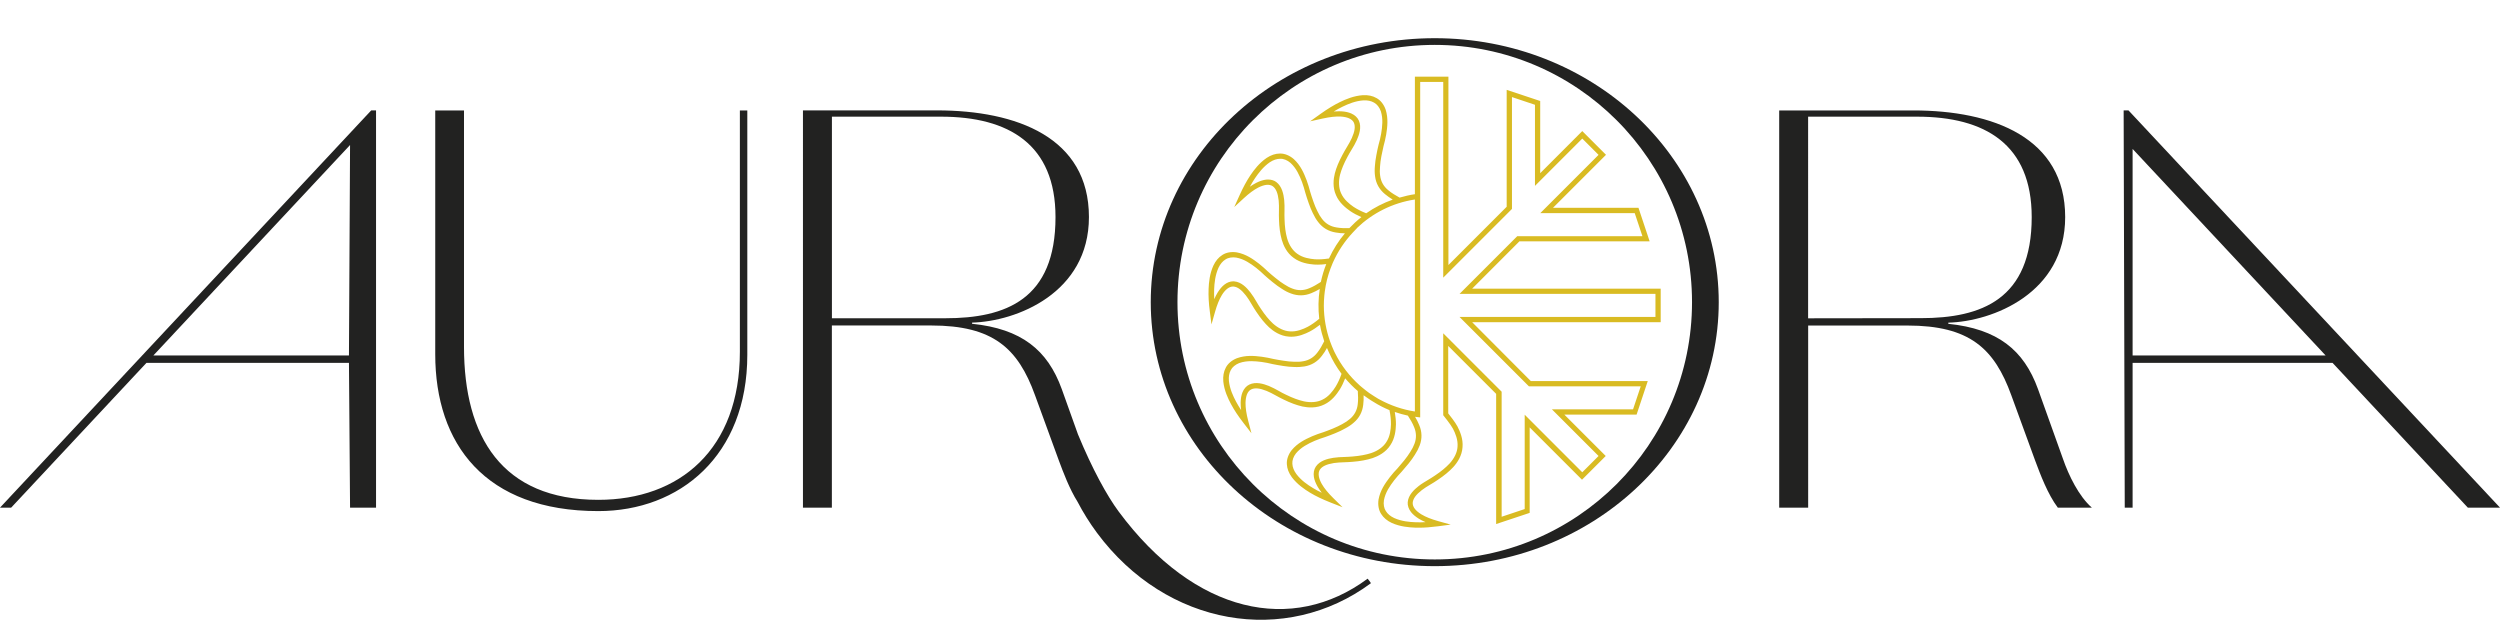 <?xml version="1.0" encoding="utf-8"?>
<!-- Generator: Adobe Illustrator 24.0.1, SVG Export Plug-In . SVG Version: 6.00 Build 0)  -->
<svg version="1.1" xmlns="http://www.w3.org/2000/svg" xmlns:xlink="http://www.w3.org/1999/xlink" x="0px" y="0px"
	 viewBox="0 0 477.21 118.31" style="enable-background:new 0 0 477.21 118.31;" xml:space="preserve">
<style type="text/css">
	.st0{display:none;fill-rule:evenodd;clip-rule:evenodd;fill:#9C9FA1;}
	.st1{fill:#222221;}
	.st2{fill-rule:evenodd;clip-rule:evenodd;fill:#222221;}
	.st3{fill:#D9BB22;}
</style>
<g id="Typo_NEU">
	<path class="st0" d="M273.87-337.5c-34.05,0-61.65,25.38-61.65,56.69s27.6,56.69,61.65,56.69c34.05,0,61.65-25.38,61.65-56.69
		S307.92-337.5,273.87-337.5z M273.87-226.95c-29.75,0-53.86-24.11-53.86-53.86s24.11-53.86,53.86-53.86s53.86,24.11,53.86,53.86
		S303.62-226.95,273.87-226.95z"/>
	<path class="st1" d="M142.65,21.08v46.64c0,19.28-12.93,29.84-28.44,29.84c-21.65,0-31.13-12.82-31.13-29.95V21.08h5.49v45.14
		c0,17.13,7.22,29.19,25.64,29.19c15.51,0,27.02-9.63,27.02-28.27V21.08H142.65z"/>
	<path class="st1" d="M345.14,96.9h-5.52V21.08h25.56c15.27,0,29.03,5.2,29.03,20.36c0,14.52-13.87,19.93-22.31,20.15v0.22
		c9.42,0.97,14.41,4.98,17.12,12.46l4.77,13.32c1.08,3.14,3.03,7.15,5.52,9.32h-6.5c-1.95-2.6-3.36-6.39-4.33-8.99l-4.55-12.46
		c-3.25-8.99-8.02-13.32-19.82-13.32h-18.96V96.9z M345.14,60.76l21.51-0.03c11.59,0,21.17-3.58,21.17-19.29
		c0-13.87-8.88-19.17-21.88-19.17h-20.8V60.76z"/>
	<path class="st2" d="M273.87,7.29c-29.94,0-54.21,22.56-54.21,50.39s24.27,50.39,54.21,50.39c29.94,0,54.21-22.56,54.21-50.39
		S303.81,7.29,273.87,7.29z M273.87,106.79c-27.12,0-49.11-21.99-49.11-49.11s21.99-49.11,49.11-49.11s49.11,21.99,49.11,49.11
		S301,106.79,273.87,106.79z"/>
	<path class="st1" d="M261.06,110.46c-14.32,10.61-32.95,6.85-47.55-12.85c-2.19-2.96-5.02-8.09-7.74-14.69l-3.1-8.66
		c-2.71-7.47-7.69-11.48-17.12-12.46v-0.22c8.45-0.22,22.31-5.63,22.31-20.15c0-15.17-13.76-20.36-29.03-20.36h-25.56V96.9h5.52
		V62.13h18.96c11.81,0,16.57,4.33,19.82,13.32l4.55,12.46c0.84,2.25,2.01,5.39,3.57,7.88c1.05,2.01,2.27,3.98,3.69,5.9
		c13.31,17.96,36.08,21.66,52.3,9.64C261.73,111.31,261.07,110.45,261.06,110.46z M158.8,60.75V22.27h20.8
		c13,0,21.88,5.31,21.88,19.17c0,15.71-9.46,19.31-21.05,19.31H158.8z"/>
	<path class="st2" d="M71.78,96.9l0-75.83h-0.92L0,96.9h2.13l25.83-27.64h38.65l0.21,27.64H71.78z M66.82,27.68l-0.21,40.17H29.28
		L66.82,27.68z"/>
	<path class="st2" d="M407.08,96.9l0-27.64h38.16l25.83,27.64h6.14l-70.92-75.83h-0.92l0.21,75.83H407.08z M443.92,67.85h-36.84
		V28.43L443.92,67.85z"/>
</g>
<g id="Sonne_NEU_1_">
	<path class="st3" d="M317,55.1h-35.99l9.02-9.03h24.86l-2.13-6.4h-16.32l10.12-10.12l-4.53-4.53L294,33.06V19.28l-6.4-2.13v22.32
		l-11.12,11.12V14.64h-6.4l0,22.43c-1,0.14-1.97,0.38-2.92,0.65c-0.75-0.42-1.53-0.87-2.16-1.41c-0.89-0.72-1.41-1.65-1.55-2.77
		c-0.08-0.53-0.09-1.12-0.02-1.79c0.03-0.57,0.12-1.2,0.25-1.91l0.02-0.1c0.12-0.62,0.25-1.25,0.4-1.87c0.18-0.64,0.37-1.4,0.5-2.18
		c0.23-1.42,0.43-3.07-0.1-4.76c-0.34-0.99-0.98-1.8-1.75-2.21c-0.72-0.42-1.6-0.61-2.61-0.55c-1.71,0.12-3.23,0.76-4.36,1.31
		c-1.16,0.57-2.34,1.28-3.71,2.26l-1.99,1.42l2.39-0.53c1.38-0.3,2.49-0.43,3.47-0.38c0.63,0.04,1.14,0.15,1.56,0.33
		c0.45,0.2,0.79,0.5,0.94,0.85c0.3,0.7,0.18,1.62-0.4,2.92c-0.26,0.58-0.59,1.14-0.95,1.74c-0.28,0.47-0.56,0.94-0.81,1.42
		c-0.71,1.32-1.19,2.46-1.48,3.58c-0.27,1.08-0.46,2.68,0.23,4.18c0.62,1.46,1.86,2.43,2.73,3.04c0.62,0.42,1.32,0.79,2.11,1.13
		c-0.82,0.64-1.58,1.35-2.3,2.11c-0.83,0.02-1.69,0.01-2.48-0.14c-1.13-0.18-2.05-0.72-2.73-1.62c-0.33-0.42-0.64-0.93-0.92-1.54
		c-0.26-0.51-0.5-1.1-0.74-1.78l-0.04-0.12c-0.2-0.59-0.41-1.19-0.58-1.79c-0.17-0.64-0.38-1.4-0.66-2.14
		c-0.54-1.41-1.17-2.88-2.48-4.07c-0.77-0.66-1.69-1.04-2.53-1.04c-0.03,0-0.06,0-0.1,0c-0.83,0-1.68,0.28-2.52,0.83
		c-1.42,0.97-2.41,2.28-3.11,3.32c-0.72,1.08-1.38,2.29-2.07,3.82l-1.01,2.24l1.8-1.66c1.04-0.96,1.93-1.62,2.81-2.07
		c0.56-0.28,1.06-0.44,1.51-0.5c0.49-0.05,0.93,0.04,1.24,0.27c0.61,0.45,0.97,1.32,1.12,2.72c0.07,0.63,0.06,1.29,0.05,1.98
		c-0.01,0.54-0.02,1.09,0.01,1.63c0.04,1.5,0.21,2.72,0.52,3.85c0.3,1.07,0.95,2.55,2.3,3.5c1.28,0.95,2.83,1.17,3.89,1.26
		c0.23,0.01,0.47,0.02,0.72,0.02c0.5,0,1.04-0.04,1.59-0.11c-0.44,1.1-0.78,2.24-1.03,3.41c-0.75,0.48-1.48,0.92-2.25,1.22
		c-1.05,0.44-2.12,0.46-3.17,0.05c-0.5-0.18-1.03-0.46-1.59-0.83c-0.49-0.3-1-0.67-1.56-1.13l-0.15-0.12
		c-0.47-0.38-0.94-0.77-1.39-1.18c-0.51-0.48-1.06-1-1.68-1.48c-1.19-0.92-2.5-1.84-4.24-2.17c-1.03-0.17-2.05,0.01-2.77,0.49
		c-0.71,0.44-1.29,1.12-1.72,2.04c-0.71,1.57-0.86,3.2-0.91,4.46c-0.05,1.29,0.02,2.67,0.24,4.33l0.31,2.43l0.67-2.36
		c0.38-1.36,0.8-2.39,1.31-3.24c0.33-0.54,0.67-0.93,1.03-1.21c0.39-0.3,0.82-0.46,1.2-0.42c0.76,0.06,1.51,0.61,2.38,1.73
		c0.39,0.5,0.73,1.06,1.08,1.66c0.28,0.47,0.56,0.94,0.86,1.38c0.83,1.26,1.61,2.21,2.46,3.01c0.82,0.75,2.15,1.67,3.79,1.78
		c0.16,0.01,0.31,0.02,0.46,0.02c1.4,0,2.65-0.55,3.51-0.99c0.65-0.34,1.29-0.77,1.96-1.29c0.19,1.08,0.47,2.12,0.81,3.14
		c-0.38,0.76-0.8,1.53-1.31,2.17c-0.69,0.91-1.6,1.47-2.71,1.65c-0.52,0.1-1.12,0.13-1.79,0.09c-0.58-0.01-1.21-0.07-2.01-0.2
		c-0.63-0.1-1.27-0.2-1.89-0.33c-0.69-0.16-1.43-0.32-2.2-0.42c-1.49-0.19-3.09-0.32-4.75,0.28c-0.98,0.38-1.76,1.05-2.14,1.83
		c-0.39,0.74-0.55,1.62-0.46,2.63c0.18,1.71,0.88,3.2,1.47,4.3c0.61,1.14,1.37,2.29,2.4,3.62l1.5,1.94l-0.62-2.37
		c-0.36-1.37-0.52-2.47-0.51-3.46c0.02-0.63,0.11-1.14,0.27-1.57c0.18-0.46,0.47-0.81,0.82-0.97c0.68-0.33,1.62-0.24,2.93,0.29
		c0.59,0.23,1.16,0.55,1.77,0.88c0.48,0.26,0.96,0.53,1.44,0.75c1.34,0.66,2.5,1.09,3.64,1.35c1.09,0.23,2.7,0.35,4.17-0.39
		c1.44-0.68,2.36-1.95,2.94-2.85c0.39-0.63,0.73-1.34,1.04-2.14c0.74,0.87,1.54,1.68,2.41,2.42c0.06,0.83,0.09,1.7-0.01,2.51
		c-0.12,1.14-0.62,2.08-1.48,2.81c-0.4,0.35-0.89,0.68-1.49,1c-0.5,0.28-1.07,0.55-1.74,0.83l-0.12,0.05
		c-0.58,0.23-1.17,0.47-1.76,0.67c-0.67,0.21-1.39,0.45-2.1,0.76c-1.38,0.61-2.81,1.31-3.94,2.68c-0.64,0.83-0.97,1.8-0.9,2.67
		c0.04,0.84,0.36,1.67,0.96,2.49c1.04,1.37,2.4,2.29,3.47,2.94c1.11,0.67,2.36,1.26,3.92,1.88l2.28,0.89l-1.75-1.72
		c-1.01-0.99-1.71-1.85-2.21-2.71c-0.31-0.55-0.5-1.04-0.57-1.49c-0.08-0.49-0.01-0.93,0.2-1.25c0.42-0.63,1.27-1.03,2.66-1.26
		c0.63-0.1,1.28-0.12,1.98-0.15c0.54-0.02,1.09-0.04,1.62-0.09c1.5-0.12,2.71-0.35,3.82-0.71c1.05-0.36,2.5-1.08,3.38-2.47
		c0.89-1.32,1.03-2.88,1.06-3.95c0.01-0.74-0.08-1.53-0.22-2.38c0.81,0.27,1.64,0.52,2.5,0.7c0.45,0.7,0.9,1.45,1.19,2.19
		c0.44,1.05,0.47,2.12,0.07,3.17c-0.18,0.5-0.45,1.03-0.82,1.59c-0.3,0.49-0.67,1-1.12,1.57l-0.1,0.12
		c-0.39,0.48-0.79,0.96-1.2,1.42c-0.46,0.48-0.99,1.06-1.47,1.69c-0.91,1.2-1.83,2.51-2.15,4.25c-0.16,1.03,0.02,2.05,0.5,2.77
		c0.44,0.71,1.12,1.29,2.04,1.72c1.57,0.7,3.21,0.84,4.46,0.89c0.24,0.01,0.47,0.01,0.72,0.01c1.09,0,2.26-0.09,3.62-0.27l2.43-0.32
		l-2.36-0.66c-1.36-0.38-2.39-0.79-3.24-1.3c-0.54-0.33-0.94-0.67-1.22-1.02c-0.31-0.39-0.46-0.81-0.43-1.2
		c0.06-0.76,0.61-1.52,1.72-2.39c0.5-0.39,1.06-0.73,1.65-1.08c0.47-0.28,0.94-0.56,1.38-0.87c1.25-0.83,2.2-1.61,3-2.47
		c0.75-0.82,1.66-2.15,1.76-3.8c0.14-1.58-0.49-3.02-0.98-3.97c-0.43-0.8-1.41-2.05-1.75-2.47V66.03l9.15,9.15v24.85l6.4-2.13V81.58
		l9.99,9.99l4.53-4.53l-7.9-7.9h13.79l2.13-6.4h-22.32L281.01,61.5H317V55.1z M255.98,36.86c-0.44-0.97-0.51-2.23-0.18-3.53
		c0.28-1.04,0.72-2.11,1.4-3.37c0.24-0.47,0.51-0.92,0.78-1.36c0.36-0.59,0.73-1.21,1.01-1.85c0.44-0.99,0.96-2.45,0.4-3.72
		c-0.25-0.58-0.77-1.07-1.45-1.37l0,0c-0.53-0.23-1.15-0.37-1.9-0.41c-0.16-0.01-0.32-0.01-0.48-0.01c-0.31,0-0.63,0.01-0.96,0.04
		c0.57-0.35,1.12-0.65,1.66-0.91c1.11-0.54,2.46-1.1,3.98-1.21c0.8-0.04,1.49,0.1,2.05,0.43c0.56,0.3,1.03,0.91,1.29,1.65
		c0.46,1.47,0.28,2.92,0.06,4.28c-0.12,0.74-0.31,1.46-0.49,2.09c-0.16,0.64-0.29,1.29-0.41,1.93l-0.02,0.1
		c-0.15,0.76-0.23,1.43-0.27,2.02c-0.07,0.73-0.06,1.41,0.03,2c0.17,1.37,0.82,2.52,1.9,3.4c0.45,0.38,0.95,0.72,1.47,1.04
		c-1.79,0.64-3.49,1.51-5.06,2.61c-0.94-0.37-1.74-0.78-2.42-1.23C257.59,38.94,256.51,38.09,255.98,36.86z M250.98,49.49
		c-0.93-0.08-2.3-0.27-3.38-1.07c-0.87-0.62-1.56-1.67-1.92-2.96c-0.29-1.04-0.44-2.19-0.48-3.62c-0.03-0.52-0.02-1.05-0.01-1.57
		c0.01-0.69,0.02-1.41-0.06-2.11c-0.12-1.07-0.4-2.59-1.52-3.42c-0.42-0.31-0.97-0.47-1.57-0.47c-0.12,0-0.25,0.01-0.37,0.02h0
		c-0.57,0.07-1.18,0.26-1.85,0.6c-0.41,0.21-0.82,0.46-1.24,0.75c0.32-0.59,0.64-1.12,0.98-1.62c0.65-0.96,1.56-2.18,2.83-3.05
		c0.67-0.44,1.33-0.66,1.99-0.66c0,0,0,0,0.01,0c0.6-0.04,1.35,0.27,1.94,0.78c1.13,1.03,1.71,2.38,2.21,3.67
		c0.26,0.7,0.46,1.42,0.63,2.05c0.18,0.63,0.39,1.25,0.6,1.85l0.04,0.12c0.25,0.72,0.51,1.35,0.78,1.89
		c0.31,0.67,0.66,1.25,1.03,1.72c0.84,1.1,1.97,1.77,3.35,1.99c0.57,0.11,1.16,0.15,1.75,0.16c-1.22,1.45-2.24,3.07-3.04,4.8
		C252.68,49.49,251.8,49.54,250.98,49.49z M249.6,62.39c-0.83,0.43-2.1,0.98-3.44,0.86c-1.06-0.07-2.2-0.61-3.19-1.51
		c-0.79-0.74-1.52-1.63-2.31-2.83c-0.3-0.43-0.57-0.88-0.83-1.33c-0.35-0.6-0.72-1.21-1.15-1.76c-0.66-0.85-1.7-2-3.09-2.11
		c-0.06,0-0.12-0.01-0.18-0.01c-0.58,0-1.18,0.22-1.71,0.64l0,0c-0.45,0.35-0.86,0.84-1.26,1.48c-0.24,0.39-0.46,0.82-0.66,1.29
		c-0.04-0.67-0.04-1.29-0.02-1.9c0.05-1.16,0.19-2.67,0.82-4.08c0.34-0.73,0.79-1.27,1.35-1.61c0.53-0.35,1.29-0.47,2.06-0.35
		c1.51,0.29,2.71,1.13,3.8,1.97c0.58,0.45,1.11,0.94,1.61,1.42c0.47,0.43,0.95,0.83,1.43,1.22l0.15,0.12
		c0.6,0.49,1.14,0.88,1.66,1.2c0.61,0.41,1.21,0.72,1.78,0.92c1.29,0.49,2.61,0.47,3.89-0.06c0.55-0.21,1.08-0.5,1.61-0.8
		c-0.29,1.88-0.32,3.79-0.1,5.69C251.05,61.5,250.32,62.01,249.6,62.39z M256.08,71.36c-0.34,0.96-0.71,1.76-1.14,2.46
		c-0.5,0.79-1.31,1.91-2.53,2.48c-0.95,0.48-2.21,0.59-3.52,0.31c-1.05-0.24-2.14-0.64-3.42-1.27c-0.48-0.22-0.94-0.47-1.39-0.73
		c-0.61-0.33-1.23-0.68-1.88-0.94c-1-0.4-2.48-0.86-3.73-0.26c-0.57,0.27-1.04,0.81-1.31,1.5l0,0c-0.21,0.53-0.32,1.16-0.34,1.92
		c0,0.46,0.02,0.94,0.09,1.45c-0.37-0.56-0.69-1.09-0.97-1.62c-0.58-1.09-1.19-2.41-1.36-3.93c-0.07-0.8,0.04-1.49,0.35-2.07
		c0.28-0.57,0.87-1.06,1.6-1.35c0.78-0.28,1.56-0.37,2.33-0.37c0.66,0,1.32,0.07,1.95,0.15c0.72,0.09,1.43,0.25,2.11,0.41
		c0.65,0.14,1.31,0.24,2.04,0.36c0.75,0.12,1.42,0.18,2.03,0.19c0.73,0.04,1.41,0,2-0.1c1.37-0.23,2.49-0.91,3.33-2.02
		c0.37-0.46,0.69-0.98,0.98-1.51c0.1,0.24,0.21,0.48,0.31,0.71c0.04,0.09,0.07,0.18,0.12,0.26
		C254.36,68.78,255.14,70.11,256.08,71.36z M265.23,78.29c0.2,0.99,0.29,1.88,0.28,2.7c-0.03,0.94-0.15,2.31-0.9,3.42
		c-0.57,0.9-1.59,1.64-2.86,2.07c-1.02,0.33-2.16,0.54-3.59,0.66c-0.52,0.05-1.04,0.07-1.56,0.09c-0.69,0.02-1.41,0.05-2.1,0.16
		c-1.07,0.17-2.57,0.53-3.34,1.69c-0.35,0.53-0.48,1.23-0.36,1.96v0c0.09,0.57,0.32,1.16,0.69,1.82c0.23,0.4,0.5,0.79,0.81,1.2
		c-0.6-0.29-1.15-0.58-1.67-0.9c-1.06-0.64-2.26-1.46-3.18-2.68c-0.47-0.65-0.73-1.3-0.76-1.96c-0.05-0.63,0.2-1.36,0.69-1.98
		c0.98-1.18,2.29-1.83,3.56-2.39c0.67-0.29,1.36-0.52,2.02-0.73c0.62-0.21,1.22-0.45,1.82-0.69l0.12-0.05
		c0.71-0.29,1.32-0.58,1.84-0.88c0.65-0.34,1.22-0.72,1.66-1.12c1.06-0.89,1.67-2.06,1.82-3.44c0.08-0.58,0.09-1.19,0.07-1.79
		c0.26,0.19,0.53,0.38,0.8,0.56c0.2,0.14,0.41,0.28,0.61,0.41c0.17,0.11,0.34,0.21,0.51,0.31
		C263.17,77.34,264.18,77.86,265.23,78.29z M263.42,76.3c-0.12-0.07-0.25-0.13-0.37-0.2c-0.26-0.15-0.52-0.32-0.77-0.48
		c-0.29-0.19-0.59-0.37-0.87-0.57c-0.02-0.01-0.04-0.03-0.06-0.04c-0.44-0.32-0.87-0.66-1.29-1.01l-0.49-0.41
		c-1.95-1.74-3.56-3.83-4.73-6.18c-0.06-0.13-0.13-0.25-0.19-0.38c-0.15-0.31-0.28-0.63-0.41-0.95c-0.12-0.3-0.24-0.6-0.35-0.91
		c-0.76-2.14-1.18-4.42-1.19-6.8c0-0.03,0-0.05,0-0.08c0-0.57,0.03-1.13,0.08-1.69c0.01-0.08,0.01-0.16,0.02-0.25
		c0.04-0.47,0.11-0.93,0.19-1.39c0.03-0.17,0.05-0.34,0.08-0.5c0.28-1.46,0.73-2.87,1.3-4.2l0,0l0.11-0.25
		c0.94-2.08,2.2-3.97,3.75-5.62l0.82-0.87l-0.02,0c2.96-2.83,6.77-4.79,11.05-5.44l0,40.47C267.7,78.18,265.45,77.4,263.42,76.3z
		 M316,60.5h-37.4l13.24,13.24h21.35l-1.47,4.4h-15.48l8.9,8.9l-3.11,3.11l-10.99-10.99v18.01l-4.4,1.47V74.77l-11.15-11.15v15.64
		l0.11,0.14c0.01,0.02,1.29,1.58,1.75,2.44c0.43,0.83,0.98,2.1,0.87,3.43c-0.06,1.07-0.6,2.2-1.5,3.19
		c-0.74,0.79-1.63,1.53-2.82,2.32c-0.43,0.3-0.88,0.57-1.33,0.84c-0.59,0.36-1.21,0.72-1.76,1.15c-0.85,0.67-1.99,1.71-2.1,3.1
		c-0.05,0.63,0.18,1.3,0.64,1.89c0.36,0.45,0.84,0.86,1.48,1.26c0.4,0.24,0.82,0.45,1.29,0.65c-0.67,0.04-1.29,0.05-1.9,0.02
		c-1.16-0.04-2.67-0.17-4.08-0.8c-0.73-0.34-1.27-0.79-1.61-1.34c-0.35-0.53-0.48-1.29-0.36-2.06c0.28-1.51,1.12-2.71,1.96-3.81
		c0.45-0.59,0.96-1.14,1.41-1.62c0.43-0.48,0.84-0.97,1.24-1.46l0.1-0.12c0.48-0.6,0.88-1.15,1.19-1.66
		c0.4-0.61,0.71-1.22,0.92-1.78c0.49-1.29,0.46-2.61-0.08-3.89c-0.21-0.54-0.49-1.07-0.8-1.59c0.14,0.02,0.28,0.04,0.42,0.05
		l0.56,0.07l0-64.04h4.4v37.36l13.12-13.12V18.53L293,20v15.48l9.03-9.03l3.11,3.11l-11.12,11.12h18.02l1.47,4.4h-23.89L278.6,56.1
		H316V60.5z"/>
</g>
</svg>
